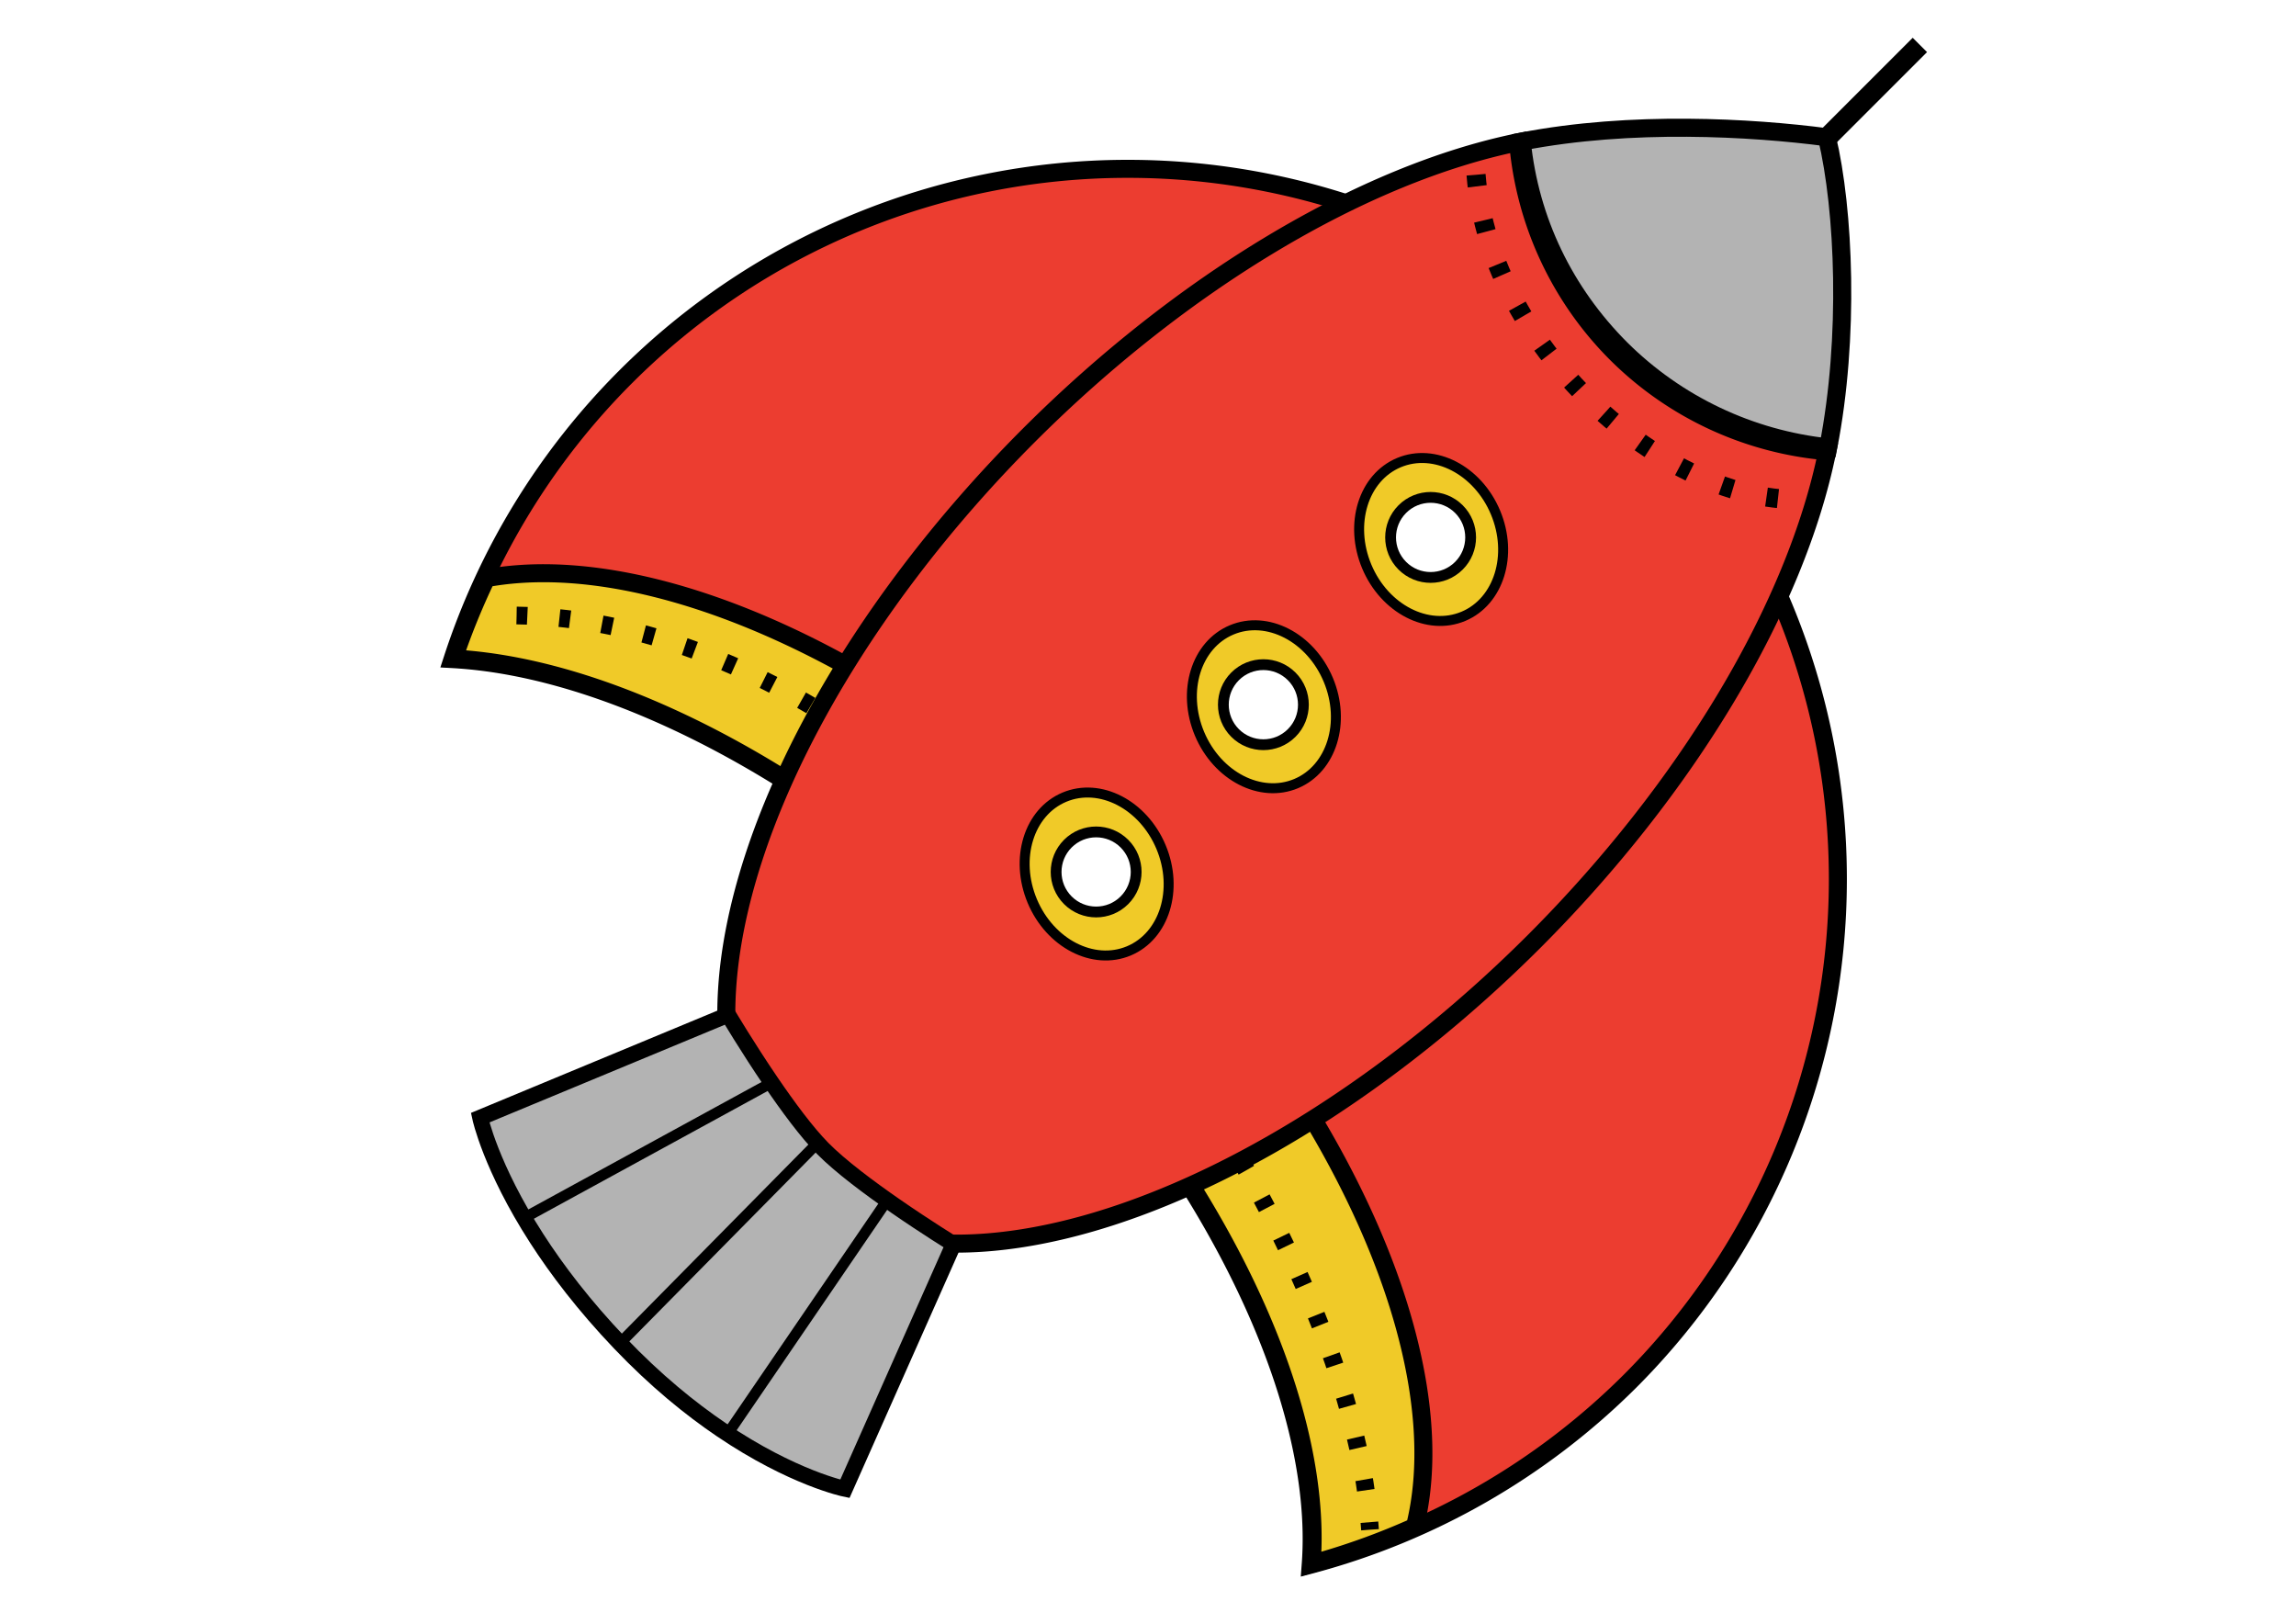 <svg xmlns:osb="http://www.openswatchbook.org/uri/2009/osb" xmlns="http://www.w3.org/2000/svg" xmlns:xlink="http://www.w3.org/1999/xlink" width="297mm" height="210mm" viewBox="0 0 1052.362 744.094"><defs><linearGradient osb:paint="solid" id="a"><stop offset="0" stop-color="#ec3d30"/></linearGradient><linearGradient gradientUnits="userSpaceOnUse" y2="520.209" x2="599.184" y1="520.209" x1="199.899" id="c" xlink:href="#a"/><filter y="-.15" height="1.3" x="-.15" width="1.3" id="b" color-interpolation-filters="sRGB"><feTurbulence type="fractalNoise" baseFrequency=".04" numOctaves="5" result="result4"/><feDisplacementMap in="SourceGraphic" in2="result4" yChannelSelector="G" xChannelSelector="R" scale="10" result="result3"/><feDiffuseLighting lighting-color="#E9E6D7" surfaceScale="2" result="result1" in="result4"><feDistantLight azimuth="235" elevation="40"/></feDiffuseLighting><feComposite operator="in" in="result3" in2="result1" result="result2"/><feComposite in2="result1" result="result5" operator="arithmetic" k1="1.7"/><feBlend in="result5" in2="result3"/></filter></defs><g transform="translate(171.178 -158.894)" filter="url(#b)"><g stroke="#000"><path d="M399.542 371.417A197.143 197.143 0 00202.399 568.56a197.143 197.143 0 0021.422 89.369 194.286 99.286 0 01168.578-50.082 194.286 99.286 0 01177.621 59.357 197.143 197.143 0 0026.664-98.644 197.143 197.143 0 00-197.142-197.143z" fill="url(#c)" stroke-width="5" transform="scale(1.651) rotate(45 580.07 224.882)"/><path d="M342.689 560.065a320.675 163.874 45 00-290.92-136.214 325.391 325.391 0 00-14.973 36.826 320.675 163.874 45 01255.199 138.297 320.675 163.874 45 01138.026 276.578 325.391 325.391 0 0047.309-16.982 320.675 163.874 45 00-134.641-298.505z" fill="#f0ca28" stroke-width="8.253"/><path d="M65.605 440.96c195.912 3.054 381.717 270.091 391.16 418.94" fill="none" stroke-width="8.117" stroke-dasharray="4.918,14.753"/><path d="M666.34 365.729a155.622 155.622 0 01-96.684-44.847 155.622 155.622 0 01-45.013-96.808 163.874 320.675 45 00-224.154 134.22 163.874 320.675 45 00-110.873 342.629 163.874 320.675 45 00342.627-110.875 163.874 320.675 45 00134.096-224.319z" fill="#ec3d30" stroke-width="8.253"/><path d="M666.197 221.788c-34.656-4.515-89.649-7.752-139.887 1.975 3.689 36.25 19.584 69.079 45.389 94.934 25.657 25.514 59.194 41.403 95.085 45.22 9.88-50.423 7.298-109.036-.587-142.13z" fill="#b3b3b3" stroke-width="8.277"/><path d="M505.364 238.995c6.475 81.647 90.987 154.14 154.443 148.548" fill="none" stroke-width="8.748" stroke-dasharray="5.3,15.9"/><g transform="scale(1.651) rotate(45 479.968 -170.867)"><ellipse cx="691.893" cy="-6.739" rx="23.133" ry="19.381" transform="rotate(22.242)" fill="#f0ca28" stroke-width="2.767"/><circle cx="642.457" cy="255.352" r="11.112" fill="#fff" stroke-width="3"/></g><g transform="scale(1.651) rotate(45 400.71 -203.697)"><ellipse transform="rotate(22.242)" ry="19.381" rx="23.133" cy="-6.739" cx="691.893" fill="#f0ca28" stroke-width="2.767"/><circle r="11.112" cy="255.352" cx="642.457" fill="#fff" stroke-width="3"/></g><g transform="scale(1.651) rotate(45 321.451 -236.527)"><ellipse cx="691.893" cy="-6.739" rx="23.133" ry="19.381" transform="rotate(22.242)" fill="#f0ca28" stroke-width="2.767"/><circle cx="642.457" cy="255.352" r="11.112" fill="#fff" stroke-width="3"/></g><path d="M162.574 623.923L48.896 671.096s4.797 22.55 25.97 55.4c9.246 14.343 21.613 30.65 38.068 47.9 16.386 17.177 32.301 30.075 46.53 39.709 32.783 22.197 56.613 27.072 56.613 27.072l49.82-112.138s-12.454-7.645-26.652-17.474c-12.03-8.328-25.31-18.224-33.328-26.365-7.297-7.41-15.952-19.138-23.602-30.36-10.889-15.972-19.741-30.917-19.741-30.917z" fill="#b3b3b3" stroke-width="7.282"/><path d="M183.262 654.623L68.904 717.107M203.305 682.918l-88.422 89.6M236.315 707.676L162.631 815.55" fill="none" stroke-width="4.952"/><path d="M663.924 224.348l44.862-44.861" fill="none" stroke-width="9.286"/></g></g></svg>